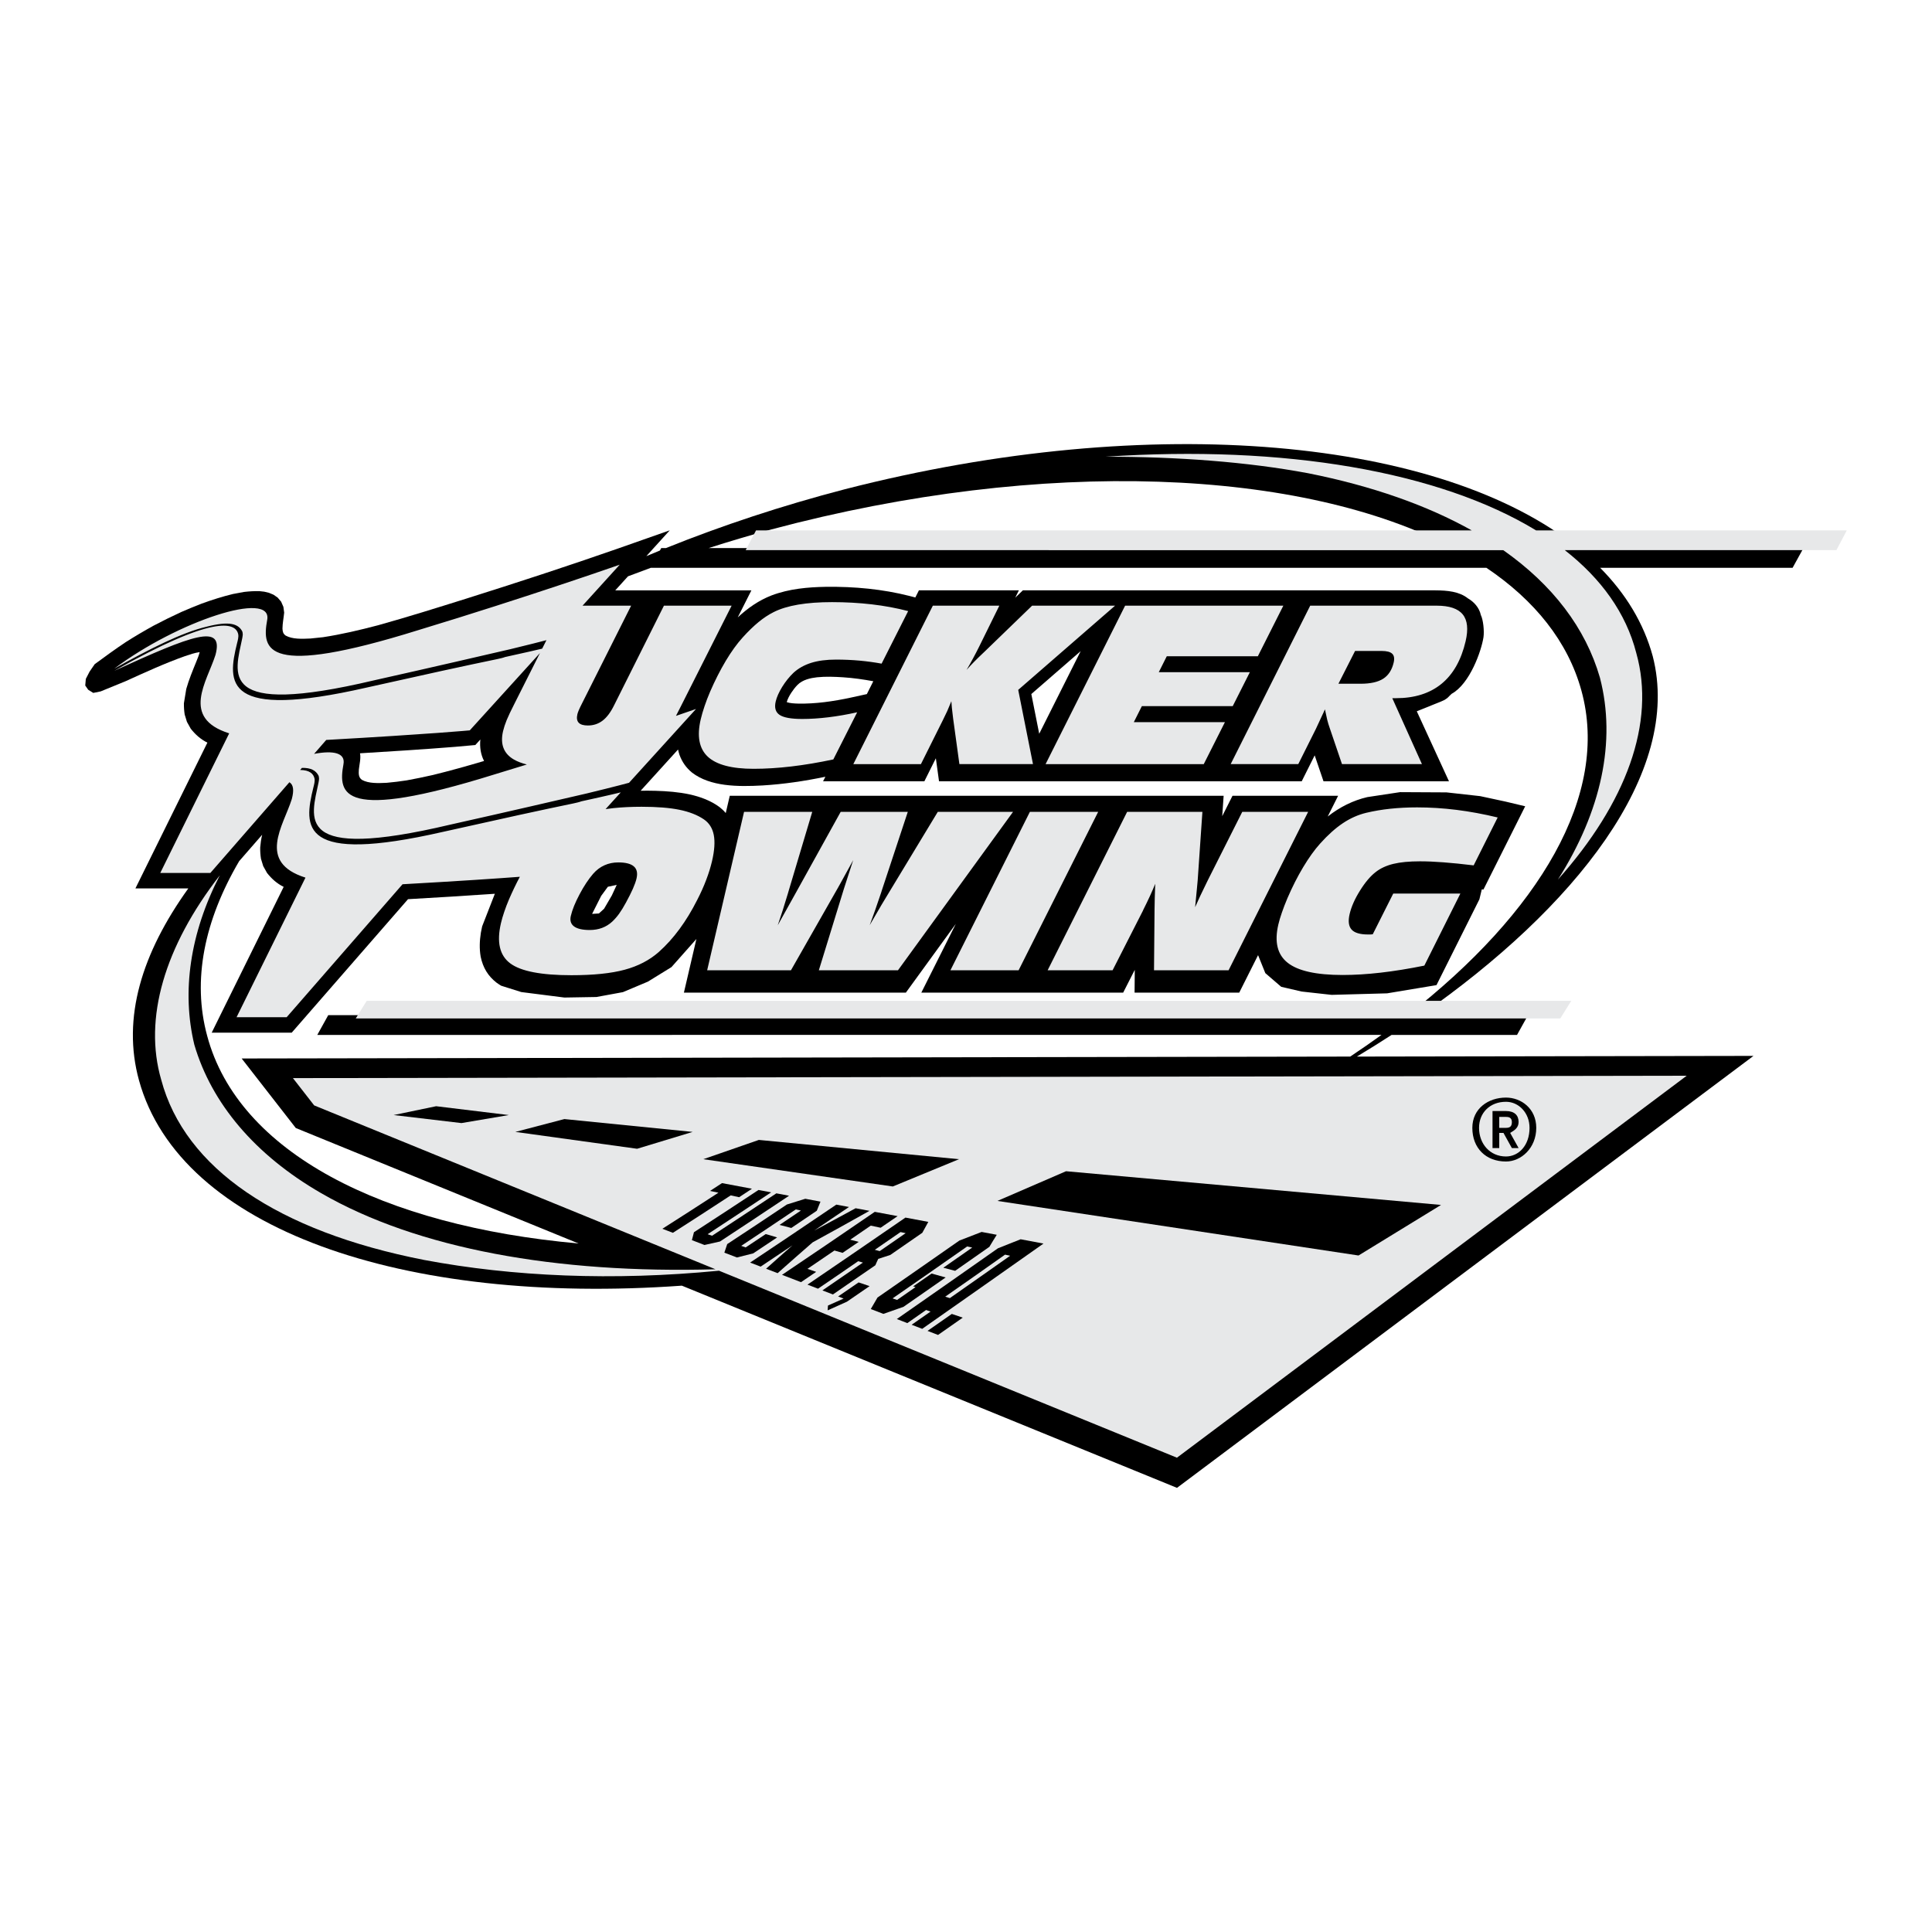 <?xml version="1.0" encoding="utf-8"?>
<!-- Generator: Adobe Illustrator 13.0.0, SVG Export Plug-In . SVG Version: 6.00 Build 14948)  -->
<!DOCTYPE svg PUBLIC "-//W3C//DTD SVG 1.0//EN" "http://www.w3.org/TR/2001/REC-SVG-20010904/DTD/svg10.dtd">
<svg version="1.0" id="Layer_1" xmlns="http://www.w3.org/2000/svg" xmlns:xlink="http://www.w3.org/1999/xlink" x="0px" y="0px"
	 width="192.756px" height="192.756px" viewBox="0 0 192.756 192.756" enable-background="new 0 0 192.756 192.756"
	 xml:space="preserve">
<g>
	<polygon fill-rule="evenodd" clip-rule="evenodd" fill="#FFFFFF" points="0,0 192.756,0 192.756,192.756 0,192.756 0,0 	"/>
	<path fill-rule="evenodd" clip-rule="evenodd" d="M174.946,105.347l-57.518,43.097L68.03,128.271
		c-27.816,1.988-50.063-5.649-54.159-20.473c-1.732-6.264,0.3-12.724,4.916-19.16H13.51l7.181-14.545
		c-0.679-0.334-1.207-0.815-1.66-1.39l-0.38-0.683l-0.225-0.733c-0.058-0.379-0.082-0.729-0.077-1.125l0.236-1.43
		c0.26-0.918,0.625-1.798,0.992-2.701c0.126-0.317,0.268-0.647,0.345-0.969c-0.479,0.063-0.989,0.241-1.464,0.399
		c-2.005,0.712-3.981,1.62-5.946,2.511l-2.468,1.009l-0.739,0.151l-0.506-0.315l-0.294-0.423l0.058-0.663L8.942,67l0.505-0.734
		c1.031-0.755,2.044-1.501,3.105-2.205c0.914-0.579,1.826-1.117,2.767-1.636c0.925-0.488,1.846-0.942,2.79-1.375
		c0.675-0.293,1.346-0.57,2.027-0.833c1.041-0.377,2.049-0.696,3.101-0.953l1.113-0.207c0.531-0.061,1.014-0.089,1.532-0.079
		l0.481,0.054l0.469,0.112l0.452,0.188l0.418,0.289l0.346,0.407l0.225,0.514l0.079,0.578c-0.051,0.535-0.167,1.077-0.17,1.603
		c0.022,0.328,0.068,0.503,0.317,0.688c0.679,0.378,1.632,0.332,2.472,0.294l1.249-0.13c1.846-0.281,3.656-0.709,5.503-1.194
		c2.939-0.819,5.873-1.74,8.803-2.658c5.023-1.584,10.046-3.221,15.05-4.968l5.246-1.844l-2.337,2.576
		c0.449-0.189,0.9-0.376,1.354-0.562l0.133-0.242h0.463c5.585-2.25,11.555-4.227,17.829-5.864
		c30.846-7.923,59.656-5.058,73.195,5.864h22.471l-1.084,1.969h-19.198c2.552,2.574,4.345,5.521,5.244,8.813
		c3.009,11.634-7.836,25.167-23.129,35.82h10.684l-1.093,1.969h-12.517c-1.134,0.737-2.289,1.458-3.46,2.161L174.946,105.347
		L174.946,105.347z"/>
	<path fill-rule="evenodd" clip-rule="evenodd" fill="#FFFFFF" d="M57.723,124.063l-28.213-11.521l-5.399-6.937l110.602-0.19
		c1.068-0.711,2.107-1.433,3.116-2.162H31.656l1.093-1.969h107.698c13.14-10.265,20.189-22.001,17.329-32.389
		c-1.346-4.887-4.652-8.997-9.476-12.245H64.933c-0.765,0.278-1.523,0.561-2.276,0.849l-1.271,1.4h13.581l-1.36,2.696
		c1.015-0.941,2.11-1.699,3.363-2.187c1.78-0.673,3.647-0.827,5.395-0.86c2.89-0.041,5.712,0.235,8.358,0.906l0.601,0.155
		l0.356-0.711h9.973l-0.363,0.735l0.762-0.735c13.715,0,27.432,0,41.147,0c1.218,0.009,2.388,0.114,3.257,0.802
		c0.59,0.336,1.128,0.916,1.289,1.664c0.237,0.474,0.351,1.58,0.264,2.203c-0.211,1.387-1.366,4.661-3.178,5.654
		c-0.35,0.317-0.346,0.391-0.623,0.553c-0.25,0.146,0.119,0.002-2.854,1.191l3.211,6.985h-12.518l-0.881-2.587l-1.294,2.587
		c-12.062,0-24.123,0-36.185,0l-0.316-2.299l-1.147,2.299H82.119l0.228-0.454c-2.096,0.438-4.188,0.743-6.256,0.868
		c-2.516,0.142-5.224,0.116-7.05-1.284c-0.584-0.485-0.982-1.043-1.25-1.771c-0.057-0.174-0.104-0.351-0.142-0.53l-3.731,4.112
		c0.493-0.008,0.983-0.004,1.471,0.007c2.307,0.065,4.679,0.359,6.393,1.62c0.232,0.18,0.442,0.376,0.626,0.603l0.401-1.724
		c16.425,0,32.849,0,49.274,0l-0.14,2.031l1.023-2.031h10.539l-1.038,2.067c1.209-0.95,2.544-1.61,3.951-1.937l3.272-0.495
		l4.629,0.024l3.363,0.375l2.512,0.54l1.975,0.471l-4.164,8.307l-0.164-0.02l-0.24,0.995l-4.282,8.561l-4.926,0.82l-3.047,0.084
		l-2.489,0.068l-3.008-0.334l-2.021-0.47l-1.586-1.365l-0.723-1.793l-1.88,3.742h-10.441l0.02-2.277l-1.159,2.277H91.92l3.444-6.865
		l-4.987,6.865H68.233l1.247-5.354l-2.487,2.805l-2.349,1.448l-2.492,1.049l-2.645,0.486l-3.199,0.054l-4.296-0.547l-2.011-0.633
		c-0.159-0.096-0.31-0.195-0.46-0.303c-0.853-0.665-1.353-1.486-1.584-2.59c-0.135-0.784-0.113-1.555,0.02-2.397
		c0.038-0.211,0.08-0.421,0.127-0.632l1.267-3.251c-2.891,0.201-5.778,0.375-8.662,0.539l-11.604,13.317h-7.984l7.181-14.545
		c-0.679-0.333-1.207-0.815-1.66-1.389l-0.381-0.683l-0.224-0.733c-0.058-0.379-0.083-0.729-0.077-1.125
		c0.035-0.428,0.091-0.837,0.196-1.27l-2.296,2.636c-3.465,5.907-4.706,11.861-3.19,17.428
		C23.776,114.973,38.136,122.308,57.723,124.063L57.723,124.063z"/>
	<path fill-rule="evenodd" clip-rule="evenodd" fill="#FFFFFF" d="M70.695,54.683c2.053-0.657,4.142-1.278,6.261-1.861
		c27.284-7.273,53.035-6.042,68.034,1.861H70.695L70.695,54.683z"/>
	<polygon fill-rule="evenodd" clip-rule="evenodd" fill="#FFFFFF" points="107.82,64.962 102.895,69.245 103.683,73.208 
		107.82,64.962 	"/>
	<path fill-rule="evenodd" clip-rule="evenodd" fill="#FFFFFF" d="M87.13,67.967c-0.992-0.181-1.983-0.327-3.017-0.394
		c-0.847-0.053-1.729-0.093-2.608,0.001c-0.637,0.075-1.424,0.234-1.945,0.764c-0.24,0.249-0.444,0.514-0.627,0.797
		c-0.182,0.285-0.36,0.609-0.44,0.919c0.345,0.115,0.762,0.133,1.146,0.144c1.713,0.034,3.503-0.22,5.267-0.602l1.579-0.346
		L87.13,67.967L87.13,67.967z"/>
	<path fill-rule="evenodd" clip-rule="evenodd" fill="#FFFFFF" d="M48.294,75.923c-0.335-0.653-0.443-1.371-0.37-2.143l-0.5,0.551
		c-0.677,0.066-1.351,0.127-2.026,0.182c-3.166,0.253-6.324,0.453-9.479,0.643c0.098,0.518-0.055,1.065-0.115,1.612
		c-0.028,0.452-0.036,0.785,0.305,1.039c0.679,0.378,1.632,0.332,2.473,0.294c0.662-0.057,1.312-0.14,1.978-0.241
		c0.88-0.158,1.751-0.34,2.631-0.539C44.895,76.903,46.596,76.427,48.294,75.923L48.294,75.923z"/>
	<polygon fill-rule="evenodd" clip-rule="evenodd" fill="#FFFFFF" points="61.045,89.334 61.53,88.287 60.648,88.472 59.983,89.377 
		59.074,91.179 59.754,91.136 60.273,90.66 61.045,89.334 	"/>
	<path fill-rule="evenodd" clip-rule="evenodd" fill="#E7E8E9" d="M168.287,107.324l-50.864,38.111l-45.687-18.656
		c-10.586,1.031-20.579,0.589-29.41-1.071c-14.613-2.859-23.89-9.149-26.241-17.98c-1.779-6.1,0.318-13.279,5.846-20.396
		c-2.986,5.782-3.812,11.627-2.542,16.9c1.715,5.846,6.036,10.992,12.644,14.805c9.574,5.539,23.484,8.054,39.352,7.599
		l-40.04-16.35l-2.119-2.722L168.287,107.324L168.287,107.324z M36.59,99.851h120.178l-1.097,1.758H35.494L36.59,99.851
		L36.59,99.851z M75.429,52.919h71.411c-4.457-2.497-9.933-4.43-16.314-5.702c-6.1-1.143-13.089-1.651-20.205-1.651
		c17.794-1.198,33.278,1.47,42.937,7.353h30.995l-1.034,1.969h-27.1c3.638,2.841,6.108,6.275,7.129,10.248
		c1.969,6.989-1.018,14.995-7.815,22.619c4.32-6.798,5.845-13.787,4.193-20.141c-1.43-4.957-4.719-9.262-9.645-12.725H74.394
		L75.429,52.919L75.429,52.919z M61.69,86.043c-0.503,0-0.969,0.096-1.389,0.288c-0.423,0.188-0.799,0.475-1.129,0.854
		c-0.467,0.542-0.917,1.223-1.35,2.042c-0.438,0.823-0.726,1.539-0.871,2.156c-0.107,0.458,0,0.805,0.322,1.046
		c0.32,0.237,0.842,0.358,1.562,0.358c0.45,0,0.86-0.071,1.233-0.209c0.369-0.139,0.705-0.344,1.007-0.621
		c0.245-0.23,0.477-0.493,0.692-0.791c0.215-0.298,0.445-0.673,0.689-1.124c0.279-0.511,0.507-0.968,0.685-1.365
		c0.175-0.397,0.298-0.741,0.364-1.024c0.126-0.539,0.041-0.943-0.263-1.209C62.942,86.179,62.424,86.043,61.69,86.043L61.69,86.043
		z M142.107,96.339c-1.54,0.312-2.988,0.546-4.344,0.702s-2.625,0.234-3.81,0.234c-2.627,0-4.453-0.405-5.479-1.217
		c-1.03-0.808-1.341-2.084-0.934-3.821c0.085-0.362,0.202-0.755,0.353-1.188c0.147-0.433,0.334-0.912,0.551-1.429
		c0.488-1.131,1.01-2.163,1.574-3.102c0.563-0.936,1.123-1.723,1.688-2.35c0.778-0.869,1.536-1.546,2.279-2.042
		c0.744-0.497,1.52-0.84,2.335-1.035c0.754-0.178,1.552-0.315,2.392-0.404c0.836-0.089,1.727-0.135,2.669-0.135
		c1.287,0,2.601,0.082,3.934,0.248c1.337,0.167,2.706,0.422,4.108,0.759l-2.396,4.779c-1.145-0.138-2.152-0.241-3.023-0.305
		c-0.871-0.067-1.65-0.099-2.334-0.099c-1.075,0-1.96,0.085-2.659,0.255c-0.695,0.17-1.283,0.44-1.758,0.815
		c-0.522,0.401-1.047,1.018-1.563,1.847c-0.521,0.83-0.866,1.609-1.036,2.336c-0.166,0.706-0.103,1.223,0.192,1.553
		c0.291,0.33,0.845,0.493,1.653,0.493c0.117,0,0.209,0,0.277-0.004c0.064-0.003,0.127-0.01,0.185-0.018l2.043-4.059h6.697
		L142.107,96.339L142.107,96.339z M104.522,96.807l7.933-15.808h7.509l-0.471,6.835c-0.011,0.138-0.036,0.429-0.081,0.875
		c-0.041,0.447-0.101,1.049-0.175,1.805c0.279-0.645,0.658-1.46,1.146-2.442c0.078-0.167,0.139-0.288,0.178-0.362l3.38-6.711h6.573
		l-7.94,15.808h-7.438l0.053-6.065c0.002-0.312,0.009-0.691,0.021-1.138c0.009-0.447,0.024-0.922,0.048-1.429
		c-0.301,0.755-0.705,1.631-1.209,2.631l-0.006,0.028l-3.041,5.973H104.522L104.522,96.807z M94.823,96.807l7.929-15.808h6.813
		l-7.939,15.808H94.823L94.823,96.807z M70.553,96.807l3.682-15.808h6.803l-2.369,7.934c-0.01,0.042-0.031,0.113-0.06,0.209
		c-0.345,1.156-0.682,2.216-1.014,3.177c0.003-0.014,0.15-0.277,0.437-0.787c0.283-0.514,0.721-1.294,1.302-2.336l4.541-8.196h6.696
		l-2.568,7.767c-0.023,0.071-0.06,0.181-0.106,0.333c-0.421,1.255-0.795,2.322-1.127,3.208l0.191-0.33
		c0.712-1.241,1.322-2.269,1.825-3.084l4.778-7.895h7.508L89.59,96.807h-7.895l2.485-8.079c0.102-0.312,0.231-0.713,0.389-1.205
		c0.154-0.493,0.34-1.061,0.555-1.706c-0.391,0.716-0.816,1.489-1.283,2.329c-0.123,0.22-0.202,0.361-0.238,0.426l-4.691,8.235
		H70.553L70.553,96.807z M58.12,60.428h4.848l-4.941,9.834c-0.118,0.23-0.209,0.425-0.281,0.592
		c-0.071,0.167-0.116,0.302-0.142,0.408c-0.087,0.373-0.043,0.653,0.129,0.84c0.176,0.188,0.48,0.28,0.917,0.28
		c0.56,0,1.052-0.163,1.476-0.489c0.423-0.323,0.807-0.84,1.152-1.546l4.962-9.919h6.753l-5.024,9.962
		c-0.185,0.373-0.361,0.717-0.528,1.034c1.279-0.438,2.001-0.69,2.001-0.69l-6.683,7.364c0,0-1.279,0.351-4.207,1.061
		c-2.887,0.666-7.463,1.735-13.646,3.119c-15.684,3.706-13.852-0.653-13.123-4.224c0.014-0.066,0.026-0.129,0.034-0.21
		c0.004-0.049,0.003-0.109,0.015-0.169c-0.013-0.035-0.01-0.089-0.014-0.135c-0.004-0.046-0.029-0.138-0.046-0.17
		c-0.263-0.489-0.737-0.776-1.648-0.759l-0.183,0.209c0.957,0.005,1.34,0.39,1.438,0.858c0.053,0.259-0.044,0.614-0.109,0.868
		c-0.997,4.012-1.342,7.703,12.904,4.453c5.733-1.286,10.078-2.233,13.034-2.842c0.3-0.066,0.599-0.131,0.79-0.208
		c2.697-0.588,3.936-0.894,3.936-0.894l-1.516,1.67c0.258-0.039,0.521-0.072,0.788-0.1c0.847-0.088,1.779-0.134,2.804-0.134
		c1.539,0,2.798,0.099,3.779,0.301s1.793,0.518,2.438,0.957c0.526,0.358,0.854,0.879,0.986,1.556
		c0.131,0.681,0.073,1.549-0.175,2.609c-0.14,0.599-0.333,1.223-0.58,1.869c-0.243,0.645-0.541,1.312-0.898,2.003
		c-0.542,1.074-1.13,2.042-1.765,2.903c-0.635,0.865-1.324,1.627-2.069,2.293c-0.925,0.815-2.063,1.408-3.407,1.769
		c-1.348,0.365-3.117,0.546-5.311,0.546c-3.013,0-5.048-0.393-6.104-1.184c-1.059-0.791-1.366-2.127-0.925-4.009
		c0.085-0.362,0.194-0.737,0.329-1.131c0.132-0.396,0.293-0.812,0.477-1.248c0.346-0.798,0.706-1.547,1.08-2.248
		c-2.222,0.167-5.977,0.423-11.705,0.745L28.6,101.488h-4.998l6.875-13.927c-4.874-1.54-2.208-5.161-1.366-7.83
		c0.239-0.893,0.165-1.44-0.237-1.688l-7.885,9.05h-4.998l6.875-13.927c-4.875-1.54-2.208-5.161-1.366-7.83
		c0.855-3.193-2.299-1.969-10.099,1.593c9.812-5.549,12.106-4.899,12.366-3.648c0.054,0.26-0.043,0.614-0.109,0.869
		c-0.997,4.011-1.342,7.702,12.904,4.453c5.734-1.286,10.079-2.233,13.034-2.842c0.3-0.065,0.6-0.13,0.79-0.208
		c2.032-0.443,3.236-0.726,3.707-0.838l0.426-0.845c-0.648,0.169-1.813,0.466-3.577,0.893c-2.887,0.666-7.463,1.735-13.646,3.119
		c-15.684,3.706-13.852-0.653-13.123-4.224c0.014-0.066,0.026-0.128,0.033-0.21c0.004-0.049,0.003-0.109,0.016-0.169
		c-0.014-0.035-0.011-0.089-0.015-0.135c-0.004-0.046-0.029-0.139-0.046-0.17c-0.403-0.751-1.308-1.026-3.532-0.453
		c-2.47,0.573-5.805,2.277-9.234,4.194c6.297-4.737,15.845-7.88,15.261-4.854c-0.543,2.982-0.188,5.768,15.066,1.011
		c10.941-3.317,20.109-6.533,20.109-6.533L58.12,60.428L58.12,60.428z M52.562,76.275c-0.506-0.13-0.929-0.291-1.266-0.482
		c-1.042-0.592-1.411-1.542-1.105-2.851c0.079-0.333,0.199-0.698,0.359-1.096c0.165-0.397,0.418-0.936,0.765-1.613l2.555-5.077
		l-7,7.712c0,0-3.889,0.37-14.321,0.956l-1.211,1.39c1.934-0.364,3.147-0.099,2.928,1.04c-0.543,2.982-0.188,5.768,15.066,1.01
		C50.43,76.934,51.508,76.602,52.562,76.275L52.562,76.275z M122.786,76.236l7.934-15.808h12.617c1.262,0,2.126,0.291,2.6,0.872
		c0.474,0.582,0.569,1.475,0.287,2.68c-0.441,1.883-1.245,3.301-2.415,4.254c-1.169,0.95-2.681,1.425-4.535,1.425h-0.365
		l2.958,6.576h-7.977l-1.236-3.634c-0.088-0.245-0.166-0.503-0.237-0.787c-0.069-0.28-0.145-0.627-0.228-1.042l-0.126,0.28
		c-0.467,1.01-0.726,1.567-0.778,1.673l-1.755,3.51H122.786L122.786,76.236z M133.535,68.217h2.212c0.982,0,1.737-0.167,2.26-0.504
		c0.522-0.336,0.867-0.872,1.039-1.605c0.096-0.408,0.048-0.706-0.146-0.887c-0.191-0.184-0.546-0.276-1.066-0.276h-2.638
		L133.535,68.217L133.535,68.217z M104.319,76.236l7.934-15.808h15.786l-2.544,5.049h-9.086l-0.798,1.588h9.087l-1.708,3.386h-9.065
		l-0.804,1.599h9.09l-2.112,4.187H104.319L104.319,76.236z M85.137,76.236l7.933-15.808h6.633l-2.015,4.091
		c-0.2,0.397-0.396,0.784-0.602,1.159c-0.201,0.376-0.416,0.762-0.651,1.159c0.445-0.507,0.971-1.042,1.572-1.609
		c0.091-0.085,0.154-0.145,0.187-0.177l4.78-4.623h8.278l-9.665,8.402l1.474,7.406h-7.342l-0.625-4.548
		c-0.008-0.057-0.022-0.163-0.038-0.323c-0.07-0.532-0.116-1-0.139-1.404c-0.138,0.347-0.275,0.673-0.41,0.979
		c-0.139,0.305-0.284,0.606-0.435,0.904l-2.192,4.393H85.137L85.137,76.236z M83.141,75.768c-1.466,0.312-2.861,0.546-4.188,0.702
		c-1.327,0.156-2.583,0.234-3.76,0.234c-2.187,0-3.713-0.404-4.577-1.209c-0.863-0.808-1.098-2.049-0.705-3.726
		c0.096-0.408,0.223-0.847,0.382-1.312c0.156-0.468,0.344-0.954,0.556-1.45c0.485-1.117,1.004-2.138,1.559-3.07
		c0.559-0.932,1.121-1.712,1.694-2.343c0.551-0.61,1.078-1.12,1.579-1.531c0.5-0.412,1.003-0.741,1.505-0.993
		c0.652-0.33,1.466-0.581,2.444-0.748c0.979-0.167,2.104-0.248,3.376-0.248c1.379,0,2.698,0.075,3.958,0.22
		c1.26,0.146,2.473,0.369,3.643,0.674l-2.65,5.243c-0.71-0.131-1.442-0.23-2.195-0.301c-0.754-0.067-1.54-0.103-2.354-0.103
		c-0.964,0-1.792,0.11-2.48,0.326c-0.693,0.22-1.281,0.55-1.764,0.993c-0.42,0.404-0.796,0.873-1.126,1.404
		c-0.327,0.535-0.543,1.017-0.646,1.454c-0.146,0.624-0.017,1.07,0.391,1.343c0.409,0.27,1.164,0.404,2.263,0.404
		c0.819,0,1.683-0.057,2.592-0.167c0.908-0.109,1.869-0.276,2.882-0.5L83.141,75.768L83.141,75.768z"/>
	<polygon fill-rule="evenodd" clip-rule="evenodd" points="143.772,120.217 135.54,125.261 99.511,119.816 106.358,116.854 
		143.772,120.217 	"/>
	<polygon fill-rule="evenodd" clip-rule="evenodd" points="95.68,115.653 89.077,118.375 70.166,115.653 75.709,113.731 
		95.68,115.653 	"/>
	<polygon fill-rule="evenodd" clip-rule="evenodd" points="50.766,111.249 46.038,112.05 39.272,111.249 43.512,110.368 
		50.766,111.249 	"/>
	<polygon fill-rule="evenodd" clip-rule="evenodd" points="69.106,112.931 63.564,114.612 51.418,112.931 56.309,111.649 
		69.106,112.931 	"/>
	<path fill-rule="evenodd" clip-rule="evenodd" d="M72.903,119.263c0.28,0.061,0.561,0.121,0.84,0.183
		c0.417-0.28,0.847-0.56,1.28-0.845c-0.998-0.188-1.997-0.375-2.989-0.562c-0.405,0.262-0.803,0.521-1.191,0.779
		c0.274,0.059,0.548,0.118,0.834,0.179c-0.991,0.646-1.969,1.272-2.91,1.882c-0.915,0.592-1.818,1.161-2.683,1.716
		c0.348,0.134,0.696,0.269,1.05,0.403c0.893-0.577,1.831-1.169,2.773-1.784C70.878,120.583,71.885,119.932,72.903,119.263
		L72.903,119.263z"/>
	<path fill-rule="evenodd" clip-rule="evenodd" d="M77.457,119.059c-1.133,0.753-2.245,1.482-3.32,2.198
		c-1.05,0.698-2.088,1.374-3.094,2.034c-0.151-0.053-0.296-0.104-0.442-0.153c0.994-0.651,2.018-1.317,3.056-2.007
		c1.062-0.705,2.162-1.427,3.282-2.17c-0.423-0.079-0.847-0.159-1.264-0.237c-1.141,0.755-2.26,1.485-3.341,2.197
		c-1.055,0.696-2.095,1.364-3.098,2.018c-0.074,0.261-0.136,0.526-0.205,0.79c0.41,0.158,0.833,0.321,1.254,0.484
		c0.505-0.112,1.026-0.229,1.55-0.349c1.073-0.713,2.192-1.438,3.323-2.192c1.153-0.77,2.35-1.562,3.568-2.374
		C78.303,119.218,77.88,119.139,77.457,119.059L77.457,119.059z"/>
	<path fill-rule="evenodd" clip-rule="evenodd" d="M76.397,123.122c-0.675,0.451-1.34,0.896-2,1.333
		c-0.151-0.052-0.296-0.104-0.447-0.156c0.865-0.577,1.757-1.159,2.654-1.763c0.91-0.61,1.842-1.236,2.792-1.871
		c0.167,0.037,0.335,0.074,0.51,0.11c-0.723,0.483-1.43,0.963-2.131,1.434c0.383,0.1,0.777,0.204,1.173,0.306
		c0.829-0.564,1.683-1.137,2.543-1.718c0.121-0.304,0.243-0.608,0.369-0.91c-0.505-0.095-1.011-0.189-1.517-0.285
		c-0.625,0.194-1.233,0.386-1.833,0.571c-1.041,0.694-2.065,1.377-3.063,2.042c-0.978,0.652-1.948,1.284-2.891,1.907
		c-0.094,0.283-0.191,0.57-0.287,0.854c0.417,0.16,0.833,0.322,1.255,0.483c0.532-0.134,1.08-0.271,1.63-0.412
		c0.782-0.521,1.576-1.053,2.381-1.59C77.156,123.345,76.774,123.231,76.397,123.122L76.397,123.122z"/>
	<path fill-rule="evenodd" clip-rule="evenodd" d="M84.705,120.422c-0.423-0.079-0.847-0.159-1.264-0.237
		c-1.526,1.03-3.016,2.034-4.461,3.011c-1.409,0.952-2.8,1.874-4.141,2.772c0.348,0.134,0.697,0.267,1.051,0.403
		c0.512-0.346,1.037-0.692,1.564-1.046c0.53-0.354,1.063-0.718,1.614-1.08c-0.45,0.393-0.898,0.784-1.334,1.176
		c-0.433,0.389-0.872,0.774-1.303,1.16c0.388,0.148,0.771,0.295,1.153,0.443c0.567-0.505,1.144-1.013,1.721-1.523
		c0.581-0.515,1.176-1.031,1.772-1.551c0.908-0.498,1.837-1.003,2.771-1.524c0.944-0.528,1.91-1.069,2.899-1.62
		c-0.461-0.086-0.923-0.173-1.384-0.26c-0.712,0.385-1.413,0.766-2.101,1.14c-0.68,0.37-1.359,0.73-2.027,1.088
		c0.563-0.382,1.134-0.771,1.705-1.16C83.52,121.219,84.103,120.821,84.705,120.422L84.705,120.422z"/>
	<path fill-rule="evenodd" clip-rule="evenodd" d="M87.276,120.906c-1.634,1.114-3.229,2.203-4.785,3.264
		c-1.521,1.037-3.014,2.042-4.469,3.022c0.634,0.244,1.261,0.486,1.894,0.73c0.495-0.34,1.005-0.681,1.512-1.028
		c-0.291-0.101-0.582-0.202-0.867-0.3c0.88-0.603,1.777-1.211,2.689-1.83c0.269,0.078,0.545,0.156,0.815,0.234
		c0.536-0.361,1.068-0.728,1.609-1.096c-0.281-0.072-0.568-0.145-0.848-0.216c0.67-0.467,1.355-0.933,2.05-1.405
		c0.324,0.07,0.653,0.142,0.984,0.211c0.563-0.383,1.122-0.769,1.696-1.158C88.793,121.191,88.035,121.049,87.276,120.906
		L87.276,120.906z"/>
	<path fill-rule="evenodd" clip-rule="evenodd" d="M89.846,122.924c0.169,0.036,0.337,0.071,0.511,0.109
		c-0.873,0.604-1.735,1.199-2.587,1.79c-0.164-0.044-0.328-0.086-0.491-0.13C88.125,124.111,88.984,123.521,89.846,122.924
		L89.846,122.924z M82.051,128.745c0.343,0.132,0.697,0.268,1.051,0.402c0.682-0.474,1.385-0.949,2.081-1.433
		c0.705-0.489,1.425-0.979,2.15-1.477c0.089-0.216,0.189-0.427,0.29-0.639c0.396-0.13,0.798-0.259,1.202-0.391
		c0.523-0.362,1.054-0.729,1.58-1.095c0.535-0.372,1.071-0.742,1.615-1.117c0.192-0.363,0.391-0.726,0.597-1.087
		c-0.765-0.144-1.523-0.286-2.281-0.429c-1.724,1.181-3.404,2.337-5.048,3.465c-1.604,1.103-3.187,2.176-4.725,3.224
		c0.348,0.135,0.701,0.271,1.049,0.405c0.651-0.445,1.313-0.894,1.98-1.348c0.675-0.459,1.35-0.924,2.03-1.395
		c0.155,0.046,0.31,0.092,0.472,0.139c-0.694,0.472-1.38,0.941-2.051,1.407C83.377,127.84,82.7,128.291,82.051,128.745
		L82.051,128.745z"/>
	<path fill-rule="evenodd" clip-rule="evenodd" d="M85.662,127.947c-0.688,0.472-1.366,0.939-2.042,1.402
		c0.183,0.069,0.365,0.141,0.548,0.21c-0.524,0.236-1.044,0.468-1.562,0.695c-0.006,0.16-0.024,0.316-0.032,0.48
		c0.637-0.283,1.278-0.573,1.927-0.865c0.741-0.513,1.499-1.03,2.259-1.553C86.393,128.192,86.024,128.069,85.662,127.947
		L85.662,127.947z"/>
	<path fill-rule="evenodd" clip-rule="evenodd" d="M92.945,127.062c-0.62,0.43-1.232,0.857-1.84,1.28
		c0.077,0.023,0.153,0.049,0.236,0.074c-0.626,0.429-1.238,0.855-1.84,1.279c-0.157-0.054-0.303-0.104-0.448-0.155
		c1.203-0.832,2.42-1.677,3.653-2.536c1.247-0.869,2.508-1.753,3.79-2.646c0.162,0.034,0.33,0.071,0.503,0.11
		c-0.968,0.678-1.932,1.35-2.885,2.014c0.389,0.102,0.784,0.205,1.179,0.308c1.121-0.791,2.266-1.586,3.418-2.394
		c0.242-0.4,0.48-0.803,0.736-1.201c-0.506-0.095-1.012-0.19-1.511-0.284c-0.753,0.29-1.491,0.578-2.219,0.859
		c-1.408,0.985-2.805,1.956-4.175,2.91c-1.352,0.941-2.689,1.865-3.996,2.777c-0.224,0.381-0.449,0.763-0.667,1.146
		c0.411,0.159,0.833,0.322,1.256,0.483c0.654-0.232,1.325-0.467,2.005-0.704c0.692-0.479,1.381-0.962,2.083-1.448
		c0.708-0.49,1.409-0.985,2.125-1.482C93.878,127.321,93.408,127.191,92.945,127.062L92.945,127.062z"/>
	<path fill-rule="evenodd" clip-rule="evenodd" d="M94.765,129.514c-0.16-0.051-0.307-0.098-0.461-0.145
		c0.97-0.682,1.955-1.367,2.95-2.063c1.001-0.701,2.006-1.414,3.019-2.13c0.168,0.037,0.343,0.073,0.51,0.11
		c-1.029,0.721-2.04,1.438-3.049,2.146C96.732,128.133,95.746,128.826,94.765,129.514L94.765,129.514z M92.843,130.857
		c-0.634,0.442-1.267,0.881-1.89,1.315c0.353,0.137,0.708,0.272,1.056,0.406c1.926-1.351,3.893-2.727,5.89-4.134
		c2.026-1.428,4.1-2.89,6.211-4.373c-0.765-0.144-1.522-0.286-2.281-0.429c-0.762,0.305-1.516,0.606-2.265,0.9
		c-1.747,1.23-3.467,2.436-5.164,3.622c-1.668,1.166-3.313,2.313-4.924,3.437c0.348,0.135,0.696,0.269,1.049,0.406
		c0.616-0.435,1.239-0.869,1.871-1.308C92.541,130.752,92.692,130.805,92.843,130.857L92.843,130.857z"/>
	<path fill-rule="evenodd" clip-rule="evenodd" d="M94.962,131.091c-0.817,0.569-1.624,1.133-2.422,1.692
		c0.347,0.136,0.696,0.269,1.049,0.405c0.812-0.572,1.633-1.147,2.464-1.727C95.692,131.338,95.323,131.214,94.962,131.091
		L94.962,131.091z"/>
	<path fill-rule="evenodd" clip-rule="evenodd" d="M149.58,114.542h-0.671v-3.693h1.343c0.839,0,1.259,0.419,1.259,1.091
		c0,0.588-0.42,0.839-0.84,1.091l0.84,1.512h-0.671L150,113.03h-0.42V114.542L149.58,114.542z M150.252,112.527
		c0.419,0,0.588-0.168,0.588-0.588c0-0.504-0.42-0.504-0.588-0.504h-0.672v1.092H150.252L150.252,112.527z M150.252,115.884
		c-2.015,0-3.357-1.342-3.357-3.356c0-1.931,1.595-3.022,3.357-3.022c1.511,0,3.021,1.092,3.021,3.022
		C153.273,114.542,151.763,115.884,150.252,115.884L150.252,115.884z M150.252,109.925c-1.595,0-2.687,1.091-2.687,2.603
		c0,1.595,1.092,2.854,2.687,2.854c1.259,0,2.35-1.092,2.35-2.854C152.602,111.016,151.511,109.925,150.252,109.925L150.252,109.925
		z"/>
</g>
</svg>

